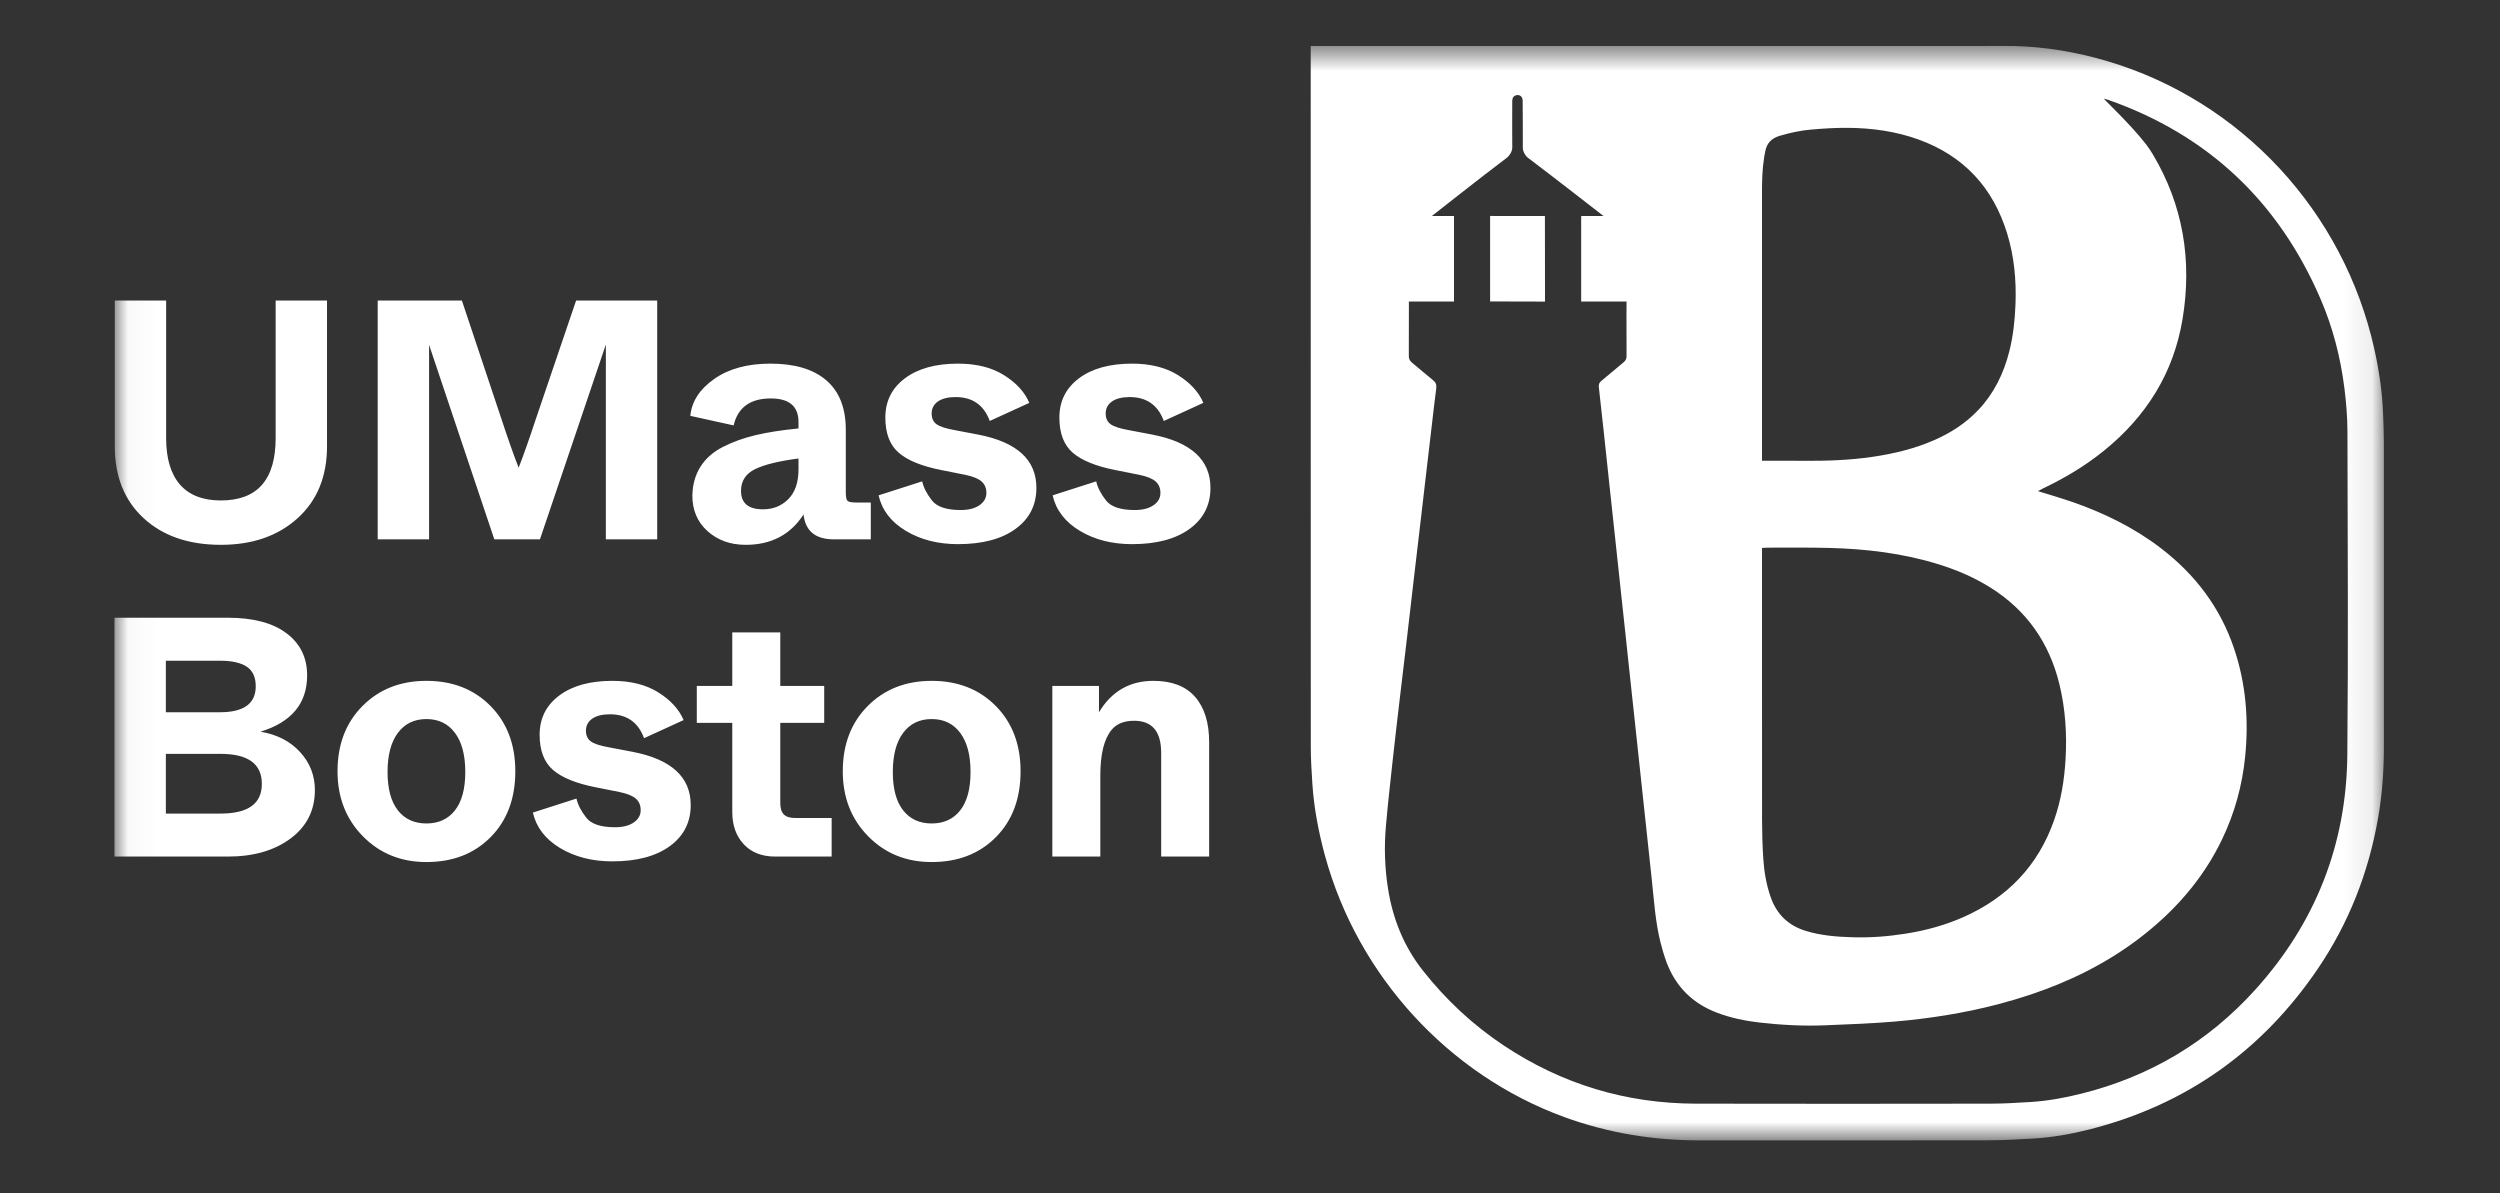 <svg width="88" height="42" viewBox="0 0 88 42" fill="none" xmlns="http://www.w3.org/2000/svg">
<rect x="0" y="0" width="88" height="42" fill="#333333" stroke="none"/>
<mask id="mask0_2063_2978" style="mask-type:luminance" maskUnits="userSpaceOnUse" x="4" y="1" width="80" height="40">
<path d="M83.914 1.615H4.03V40.142H83.914V1.615Z" fill="white"/>
</mask>
<g mask="url(#mask0_2063_2978)">
<path d="M83.913 26.257C83.912 22.695 83.914 19.133 83.912 15.571C83.911 15.223 83.898 14.875 83.883 14.527C83.851 13.773 83.742 13.029 83.578 12.293C82.501 7.446 78.894 3.553 74.179 2.153C73.101 1.833 72.001 1.646 70.877 1.619C70.527 1.611 70.177 1.619 69.826 1.619H46.137V1.882C46.137 6.58 46.138 11.278 46.138 15.976C46.138 19.413 46.136 22.849 46.14 26.286C46.141 26.719 46.166 27.153 46.195 27.585C46.252 28.447 46.414 29.292 46.641 30.124C47.794 34.349 50.987 37.833 55.064 39.321C56.606 39.883 58.197 40.142 59.833 40.142C63.203 40.142 66.573 40.145 69.942 40.139C70.485 40.138 71.027 40.109 71.569 40.077C72.241 40.037 72.904 39.92 73.556 39.754C76.938 38.893 79.616 37.003 81.586 34.102C82.672 32.503 83.365 30.736 83.703 28.829C83.854 27.979 83.914 27.12 83.913 26.257ZM70.946 10.691C70.925 11.258 70.867 11.818 70.728 12.367C70.531 13.143 70.193 13.843 69.64 14.427C69.196 14.897 68.666 15.239 68.079 15.495C67.385 15.798 66.657 15.972 65.911 16.081C65.092 16.201 64.269 16.228 63.444 16.22C63.037 16.215 62.63 16.219 62.223 16.219H62.022V16.013C62.022 12.937 62.022 9.861 62.022 6.785C62.022 6.374 62.031 5.964 62.095 5.557C62.106 5.483 62.121 5.411 62.134 5.338C62.188 5.047 62.35 4.87 62.639 4.783C62.998 4.676 63.362 4.596 63.733 4.563C64.165 4.524 64.601 4.497 65.035 4.5C65.892 4.505 66.735 4.621 67.547 4.916C69.13 5.493 70.158 6.606 70.653 8.223C70.899 9.027 70.976 9.852 70.946 10.691ZM72.492 24.088C72.702 24.954 72.759 25.832 72.708 26.721C72.666 27.449 72.551 28.161 72.312 28.849C71.75 30.471 70.66 31.596 69.111 32.282C68.456 32.572 67.771 32.757 67.065 32.867C66.455 32.963 65.842 33.01 65.225 32.992C64.66 32.976 64.098 32.934 63.552 32.764C62.94 32.573 62.534 32.177 62.324 31.567C62.174 31.132 62.097 30.683 62.068 30.227C62.038 29.772 62.025 29.315 62.024 28.859C62.021 25.755 62.022 22.65 62.022 19.546V19.287C62.102 19.282 62.157 19.277 62.213 19.277C62.936 19.279 63.66 19.268 64.383 19.287C65.691 19.32 66.984 19.474 68.241 19.864C68.88 20.063 69.492 20.325 70.062 20.682C71.336 21.48 72.136 22.624 72.492 24.088ZM82.626 26.569C82.597 29.733 81.497 32.502 79.382 34.841C77.718 36.681 75.673 37.894 73.275 38.494C73.274 38.495 73.273 38.495 73.272 38.495C73.271 38.495 73.271 38.495 73.27 38.495C72.678 38.644 72.078 38.754 71.468 38.791C71.005 38.82 70.542 38.848 70.079 38.849C66.613 38.853 63.147 38.858 59.681 38.849C57.233 38.842 54.979 38.163 52.932 36.801C51.842 36.076 50.895 35.191 50.083 34.161C49.416 33.315 49.027 32.347 48.859 31.285C48.742 30.549 48.719 29.808 48.785 29.067C48.852 28.305 48.937 27.546 49.02 26.787C49.099 26.061 49.185 25.336 49.27 24.611C49.354 23.892 49.441 23.172 49.526 22.453C49.599 21.825 49.67 21.195 49.744 20.567C49.816 19.944 49.891 19.321 49.964 18.698C50.038 18.069 50.11 17.44 50.184 16.811C50.257 16.188 50.33 15.565 50.403 14.942C50.453 14.517 50.5 14.092 50.556 13.668C50.572 13.541 50.539 13.457 50.437 13.377C50.188 13.18 49.951 12.968 49.705 12.767C49.629 12.704 49.59 12.638 49.59 12.536C49.594 11.954 49.593 10.789 49.593 10.789L49.592 10.614H51.181V7.604L50.402 7.603C50.402 7.603 52.202 6.183 53.046 5.55C53.129 5.485 53.233 5.33 53.232 5.197C53.225 4.672 53.231 4.179 53.231 3.654C53.231 3.602 53.228 3.55 53.236 3.5C53.246 3.428 53.29 3.377 53.351 3.357C53.37 3.35 53.392 3.346 53.415 3.345C53.506 3.344 53.577 3.401 53.593 3.496C53.601 3.546 53.598 3.598 53.598 3.65C53.598 4.186 53.609 4.661 53.603 5.197C53.603 5.328 53.691 5.485 53.779 5.55C54.618 6.181 56.443 7.603 56.443 7.603H55.662L55.657 7.659V10.614L57.255 10.613C57.255 10.613 57.254 10.802 57.252 11.068C57.252 11.45 57.253 12.13 57.255 12.532C57.255 12.627 57.225 12.692 57.152 12.751C56.889 12.968 56.633 13.192 56.369 13.406C56.293 13.468 56.268 13.532 56.279 13.626C56.343 14.193 56.405 14.76 56.466 15.327C56.528 15.899 56.587 16.473 56.649 17.045C56.711 17.629 56.775 18.213 56.838 18.797C56.9 19.37 56.96 19.943 57.022 20.516C57.084 21.1 57.148 21.684 57.211 22.268C57.272 22.841 57.333 23.414 57.394 23.986C57.458 24.576 57.522 25.166 57.585 25.756C57.647 26.328 57.707 26.901 57.769 27.474C57.831 28.058 57.895 28.642 57.957 29.226C58.019 29.799 58.079 30.372 58.141 30.945C58.222 31.687 58.265 32.434 58.447 33.162C58.505 33.394 58.572 33.624 58.654 33.849C58.978 34.731 59.585 35.329 60.458 35.655C60.938 35.834 61.436 35.936 61.942 35.994C62.712 36.081 63.486 36.123 64.261 36.09C65.079 36.056 65.899 36.027 66.715 35.957C67.932 35.852 69.134 35.661 70.312 35.355C70.706 35.252 71.096 35.136 71.484 35.007C72.85 34.549 74.129 33.919 75.283 33.044C76.527 32.099 77.54 30.958 78.222 29.535C78.664 28.611 78.93 27.638 79.031 26.618C79.158 25.329 79.056 24.064 78.642 22.835C78.152 21.379 77.265 20.215 76.057 19.292C75.101 18.561 74.035 18.045 72.906 17.655C72.586 17.545 72.26 17.451 71.936 17.35C71.883 17.334 71.829 17.317 71.734 17.288C71.818 17.244 71.868 17.214 71.921 17.189C72.68 16.828 73.398 16.399 74.054 15.869C75.548 14.662 76.516 13.129 76.829 11.212C77.164 9.164 76.847 7.224 75.779 5.431C75.716 5.324 75.634 5.206 75.543 5.082C75.005 4.387 74.08 3.522 74.055 3.471C74.108 3.486 74.161 3.498 74.212 3.516C77.722 4.751 80.21 7.096 81.688 10.534C82.118 11.534 82.388 12.582 82.523 13.662C82.586 14.165 82.629 14.674 82.63 15.18C82.638 18.976 82.661 22.773 82.626 26.569ZM52.452 10.611C52.452 10.611 53.734 10.616 54.384 10.616C54.384 9.599 54.381 7.603 54.381 7.603L52.452 7.602V10.611Z" fill="white"/>
<path d="M8.027 30.151C8.923 30.151 9.657 29.939 10.228 29.515C10.799 29.09 11.084 28.522 11.084 27.809C11.084 27.297 10.91 26.851 10.561 26.47C10.212 26.09 9.748 25.852 9.169 25.756C10.264 25.419 10.811 24.759 10.811 23.774C10.811 23.149 10.569 22.655 10.085 22.291C9.601 21.926 8.911 21.744 8.015 21.744H4.03V30.151H8.027ZM5.838 23.257H7.741C8.162 23.257 8.477 23.328 8.687 23.468C8.897 23.608 9.002 23.838 9.002 24.158C9.002 24.767 8.582 25.071 7.741 25.071H5.838V23.257ZM5.838 26.536H7.765C8.733 26.536 9.217 26.889 9.217 27.593C9.217 28.29 8.733 28.638 7.765 28.638H5.838V26.536ZM12.774 29.437C13.368 30.041 14.114 30.344 15.01 30.344C15.938 30.344 16.691 30.052 17.27 29.467C17.849 28.883 18.139 28.11 18.139 27.149C18.139 26.204 17.847 25.437 17.265 24.849C16.682 24.26 15.93 23.966 15.01 23.966C14.098 23.966 13.348 24.26 12.762 24.849C12.175 25.437 11.881 26.204 11.881 27.149C11.881 28.07 12.179 28.832 12.774 29.437ZM15.01 28.986C14.582 28.986 14.247 28.832 14.005 28.524C13.763 28.216 13.642 27.765 13.642 27.173C13.642 26.58 13.763 26.122 14.005 25.798C14.247 25.473 14.582 25.311 15.01 25.311C15.438 25.311 15.773 25.473 16.015 25.798C16.257 26.122 16.378 26.58 16.378 27.173C16.378 27.765 16.257 28.216 16.015 28.524C15.773 28.832 15.438 28.986 15.01 28.986ZM19.715 29.851C20.235 30.163 20.847 30.32 21.553 30.32C22.41 30.32 23.084 30.142 23.576 29.785C24.067 29.429 24.313 28.946 24.313 28.338C24.313 27.353 23.631 26.728 22.267 26.464L21.446 26.308C21.129 26.252 20.913 26.182 20.798 26.098C20.683 26.014 20.625 25.888 20.625 25.72C20.625 25.544 20.698 25.403 20.845 25.299C20.992 25.195 21.2 25.143 21.47 25.143C22.065 25.143 22.465 25.424 22.671 25.984L24.063 25.347C23.904 24.971 23.609 24.647 23.177 24.375C22.745 24.102 22.203 23.966 21.553 23.966C20.768 23.966 20.145 24.138 19.685 24.483C19.225 24.827 18.995 25.287 18.995 25.864C18.995 26.416 19.152 26.829 19.465 27.101C19.779 27.373 20.28 27.577 20.97 27.713L21.815 27.881C22.084 27.938 22.274 28.016 22.386 28.116C22.497 28.216 22.552 28.35 22.552 28.518C22.552 28.694 22.471 28.838 22.308 28.95C22.146 29.063 21.926 29.119 21.648 29.119C21.148 29.119 20.811 29.006 20.637 28.782C20.454 28.55 20.34 28.326 20.292 28.11L18.757 28.602C18.876 29.122 19.195 29.539 19.715 29.851ZM26.181 29.719C26.45 30.007 26.819 30.151 27.287 30.151H29.274V28.794H27.989C27.807 28.794 27.674 28.752 27.591 28.668C27.507 28.584 27.466 28.45 27.466 28.266V25.444H29.012V24.146H27.466V22.261H25.776V24.146H24.527V25.444H25.776V28.578C25.776 29.051 25.911 29.431 26.181 29.719ZM30.559 29.437C31.154 30.041 31.899 30.344 32.795 30.344C33.723 30.344 34.477 30.052 35.056 29.467C35.635 28.883 35.924 28.11 35.924 27.149C35.924 26.204 35.633 25.437 35.05 24.849C34.467 24.26 33.715 23.966 32.795 23.966C31.883 23.966 31.134 24.26 30.547 24.849C29.96 25.437 29.666 26.204 29.666 27.149C29.666 28.07 29.964 28.832 30.559 29.437ZM32.795 28.986C32.367 28.986 32.032 28.832 31.79 28.524C31.548 28.216 31.427 27.765 31.427 27.173C31.427 26.58 31.548 26.122 31.79 25.798C32.032 25.473 32.367 25.311 32.795 25.311C33.224 25.311 33.558 25.473 33.8 25.798C34.042 26.122 34.163 26.58 34.163 27.173C34.163 27.765 34.042 28.216 33.8 28.524C33.558 28.832 33.224 28.986 32.795 28.986ZM38.731 30.151V27.305C38.731 26.552 38.862 26.016 39.124 25.696C39.298 25.479 39.564 25.371 39.921 25.371C40.556 25.371 40.873 25.748 40.873 26.5V30.151H42.562V26.128C42.562 25.439 42.397 24.907 42.068 24.531C41.739 24.154 41.249 23.966 40.599 23.966C39.766 23.966 39.128 24.334 38.684 25.071V24.146H37.042V30.151H38.731Z" fill="white"/>
<path d="M5.057 18.241C5.735 18.865 6.641 19.178 7.776 19.178C8.886 19.178 9.786 18.865 10.476 18.241C11.166 17.616 11.511 16.772 11.511 15.707V10.578H9.703V15.418C9.703 16.884 9.06 17.616 7.776 17.616C7.141 17.616 6.661 17.43 6.336 17.058C6.011 16.685 5.848 16.139 5.848 15.418V10.578H4.04V15.707C4.04 16.772 4.379 17.616 5.057 18.241ZM15.104 18.985V12.14L17.4 18.985H19.006L21.326 12.127V18.985H23.134V10.578H20.279L18.887 14.674C18.625 15.466 18.415 16.063 18.256 16.463C18.098 16.063 17.887 15.466 17.626 14.674L16.258 10.578H13.295V18.985H15.104ZM24.906 18.697C25.263 19.017 25.711 19.178 26.251 19.178C27.147 19.178 27.825 18.821 28.285 18.109C28.348 18.693 28.705 18.985 29.355 18.985H30.652V17.688H30.129C29.97 17.688 29.871 17.668 29.831 17.628C29.792 17.588 29.772 17.488 29.772 17.328V15.13C29.772 14.361 29.544 13.781 29.088 13.389C28.632 12.996 27.976 12.8 27.119 12.8C26.31 12.8 25.65 12.98 25.138 13.341C24.627 13.701 24.347 14.133 24.3 14.638L25.823 14.974C25.973 14.342 26.409 14.025 27.131 14.025C27.781 14.025 28.107 14.301 28.107 14.854V15.082C27.527 15.138 27.026 15.216 26.602 15.316C26.177 15.416 25.793 15.555 25.448 15.731C25.103 15.907 24.839 16.139 24.657 16.427C24.474 16.715 24.379 17.056 24.371 17.448C24.371 17.96 24.55 18.377 24.906 18.697ZM27.75 17.568C27.512 17.808 27.214 17.928 26.857 17.928C26.342 17.928 26.084 17.712 26.084 17.28C26.084 16.928 26.251 16.672 26.584 16.511C26.917 16.351 27.424 16.227 28.107 16.139V16.523C28.107 16.98 27.988 17.328 27.75 17.568ZM31.884 18.685C32.403 18.997 33.016 19.154 33.721 19.154C34.578 19.154 35.252 18.976 35.744 18.619C36.236 18.263 36.481 17.78 36.481 17.172C36.481 16.187 35.799 15.562 34.435 15.298L33.614 15.142C33.297 15.086 33.081 15.016 32.966 14.932C32.851 14.848 32.794 14.722 32.794 14.554C32.794 14.377 32.867 14.237 33.014 14.133C33.16 14.029 33.368 13.977 33.638 13.977C34.233 13.977 34.633 14.258 34.84 14.818L36.232 14.181C36.073 13.805 35.778 13.481 35.345 13.208C34.913 12.936 34.372 12.8 33.721 12.8C32.936 12.8 32.314 12.972 31.854 13.316C31.394 13.661 31.164 14.121 31.164 14.698C31.164 15.25 31.32 15.663 31.634 15.935C31.947 16.207 32.449 16.411 33.139 16.547L33.983 16.715C34.253 16.772 34.443 16.85 34.554 16.95C34.665 17.05 34.721 17.184 34.721 17.352C34.721 17.528 34.639 17.672 34.477 17.784C34.314 17.897 34.094 17.953 33.817 17.953C33.317 17.953 32.98 17.84 32.805 17.616C32.623 17.384 32.508 17.16 32.461 16.944L30.926 17.436C31.045 17.956 31.364 18.373 31.884 18.685ZM38.01 18.685C38.529 18.997 39.142 19.154 39.848 19.154C40.705 19.154 41.379 18.976 41.87 18.619C42.362 18.263 42.608 17.78 42.608 17.172C42.608 16.187 41.926 15.562 40.562 15.298L39.741 15.142C39.424 15.086 39.208 15.016 39.093 14.932C38.977 14.848 38.92 14.722 38.92 14.554C38.92 14.377 38.993 14.237 39.14 14.133C39.287 14.029 39.495 13.977 39.765 13.977C40.359 13.977 40.76 14.258 40.966 14.818L42.358 14.181C42.2 13.805 41.904 13.481 41.472 13.208C41.039 12.936 40.498 12.8 39.848 12.8C39.063 12.8 38.44 12.972 37.98 13.316C37.52 13.661 37.29 14.121 37.29 14.698C37.29 15.25 37.447 15.663 37.76 15.935C38.074 16.207 38.575 16.411 39.265 16.547L40.11 16.715C40.379 16.772 40.57 16.85 40.681 16.95C40.792 17.05 40.847 17.184 40.847 17.352C40.847 17.528 40.766 17.672 40.604 17.784C40.441 17.897 40.221 17.953 39.943 17.953C39.444 17.953 39.106 17.84 38.932 17.616C38.75 17.384 38.635 17.16 38.587 16.944L37.052 17.436C37.172 17.956 37.49 18.373 38.01 18.685Z" fill="white"/>
</g>
</svg>
